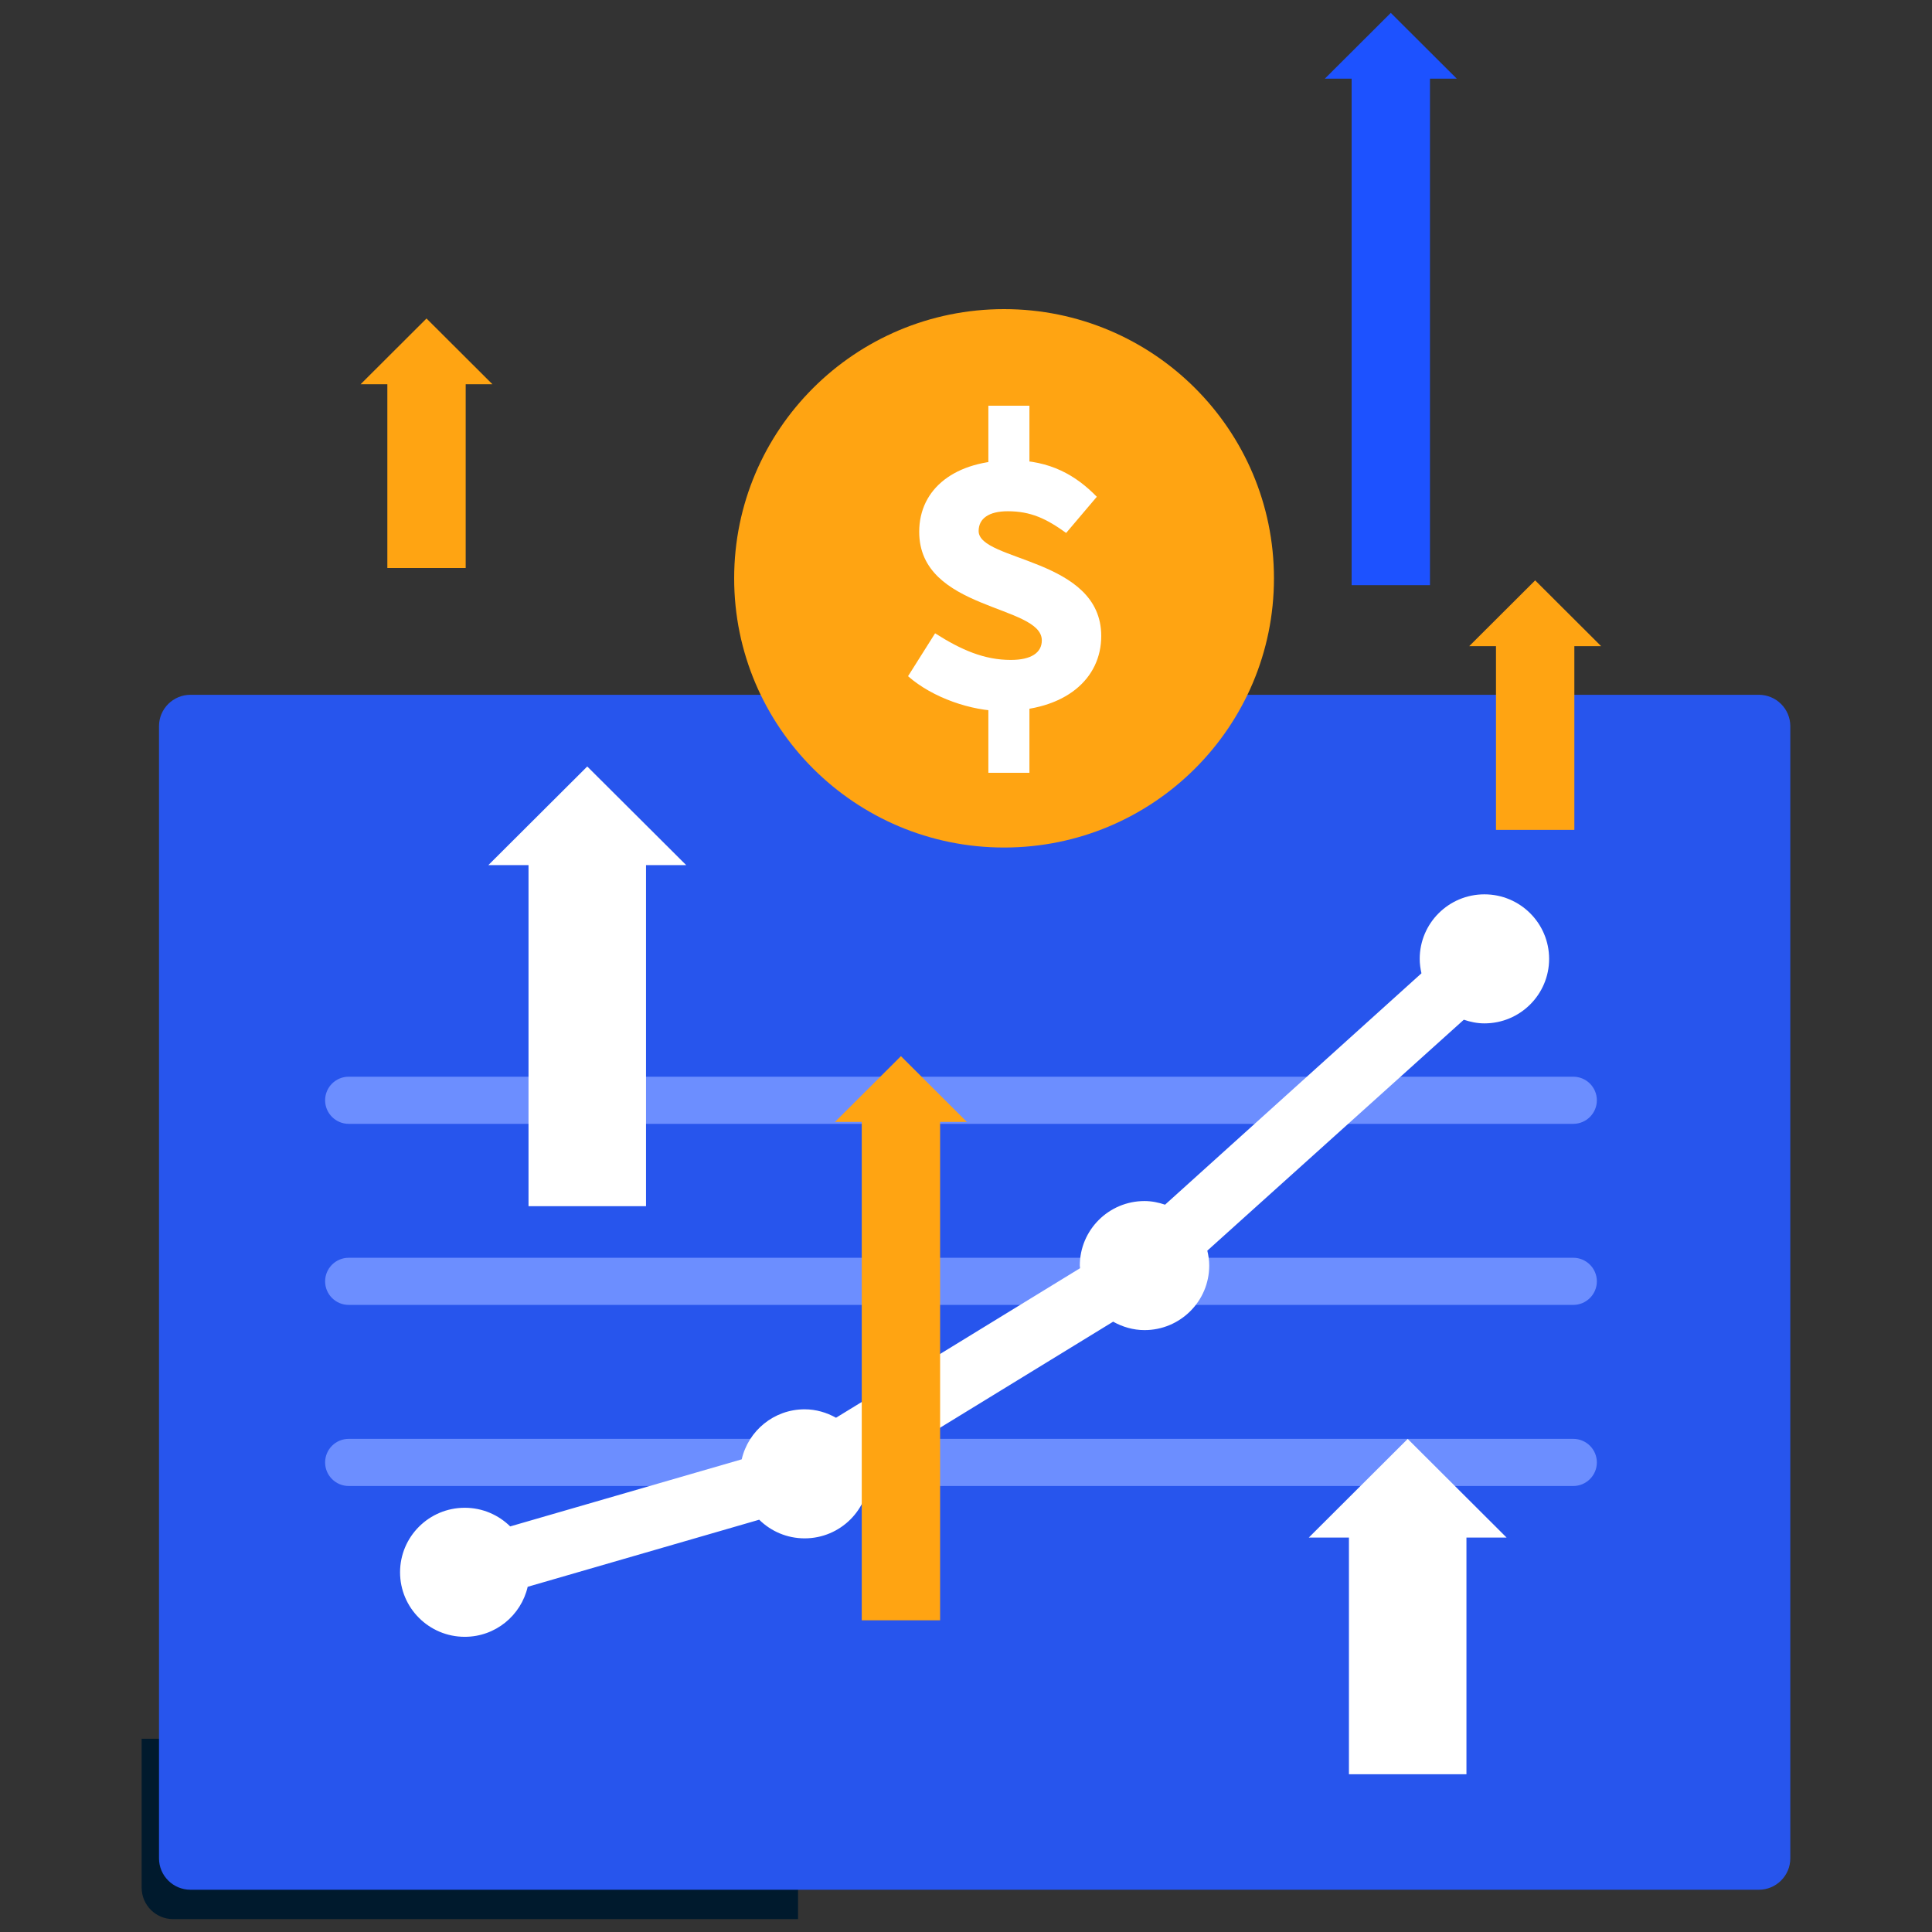<svg width="100" height="100" viewBox="0 0 100 100" fill="none" xmlns="http://www.w3.org/2000/svg">
<rect x="0" y="0" width="100" height="100" fill="#333333" stroke="none"/>
<path d="M39.676 89.998H7.332V97.706C7.332 98.605 8.062 99.333 8.963 99.333H41.306V91.624C41.306 90.726 40.577 89.998 39.676 89.998Z" fill="#001A2D"/>
<path d="M91.035 97.813H9.861C8.96 97.813 8.23 97.085 8.23 96.186V37.588C8.23 36.69 8.96 35.962 9.861 35.962H91.035C91.936 35.962 92.666 36.69 92.666 37.588V96.186C92.666 97.084 91.936 97.813 91.035 97.813Z" fill="#2755ED"/>
<path d="M81.43 58.17H18.051C17.375 58.17 16.828 57.623 16.828 56.95C16.828 56.276 17.375 55.73 18.051 55.73H81.43C82.106 55.73 82.653 56.276 82.653 56.95C82.653 57.623 82.105 58.17 81.43 58.17ZM82.653 66.322C82.653 65.649 82.106 65.102 81.43 65.102H18.051C17.375 65.102 16.828 65.649 16.828 66.322C16.828 66.996 17.375 67.542 18.051 67.542H81.43C82.105 67.542 82.653 66.996 82.653 66.322ZM82.653 75.695C82.653 75.021 82.106 74.475 81.43 74.475H18.051C17.375 74.475 16.828 75.021 16.828 75.695C16.828 76.368 17.375 76.915 18.051 76.915H81.43C82.105 76.915 82.653 76.368 82.653 75.695Z" fill="#6C8EFF"/>
<path d="M76.833 46.291C74.983 46.291 73.484 47.787 73.484 49.631C73.484 49.889 73.519 50.137 73.574 50.378L60.303 62.354C59.967 62.241 59.613 62.166 59.24 62.166C57.391 62.166 55.891 63.662 55.891 65.507C55.891 65.553 55.903 65.596 55.905 65.641L43.272 73.382C42.789 73.113 42.241 72.946 41.648 72.946C40.058 72.946 38.734 74.053 38.391 75.535L26.408 79.007C25.803 78.412 24.974 78.042 24.056 78.042C22.207 78.042 20.707 79.537 20.707 81.382C20.707 83.226 22.207 84.721 24.056 84.721C25.646 84.721 26.971 83.614 27.313 82.132L39.296 78.66C39.901 79.256 40.731 79.625 41.648 79.625C43.498 79.625 44.997 78.129 44.997 76.285C44.997 76.239 44.985 76.195 44.983 76.15L57.616 68.41C58.099 68.679 58.648 68.846 59.24 68.846C61.089 68.846 62.589 67.35 62.589 65.506C62.589 65.239 62.55 64.983 62.49 64.734L75.767 52.781C76.104 52.894 76.458 52.97 76.833 52.97C78.682 52.97 80.182 51.474 80.182 49.63C80.181 47.787 78.682 46.291 76.833 46.291Z" fill="white"/>
<path d="M44.604 83.867V58.07H43.219L46.632 54.666L50.045 58.07H48.66V83.867H44.604Z" fill="#FFA412"/>
<path d="M20.049 29.4V19.889H18.664L22.076 16.485L25.489 19.889H24.104V29.4H20.049Z" fill="#FFA412"/>
<path d="M77.432 42.955V33.444H76.047L79.46 30.04L82.873 33.444H81.488V42.955H77.432Z" fill="#FFA412"/>
<path d="M69.96 30.289V4.071H68.574L71.987 0.667L75.4 4.071H74.015V30.289H69.96Z" fill="#1D52FF"/>
<path d="M27.356 62.432V44.778H25.277L30.396 39.673L35.517 44.778H33.438V62.432H27.356Z" fill="white"/>
<path d="M69.821 91.834V79.584H67.742L72.862 74.478L77.981 79.584H75.903V91.834H69.821Z" fill="white"/>
<path d="M51.97 43.868C59.685 43.868 65.94 37.629 65.94 29.934C65.94 22.238 59.685 16 51.97 16C44.255 16 38 22.238 38 29.934C38 37.629 44.255 43.868 51.97 43.868Z" fill="#FFA412"/>
<path d="M48.398 32.778C49.766 33.649 50.952 34.158 52.321 34.158C53.375 34.158 53.924 33.784 53.924 33.146C53.924 31.287 47.578 31.62 47.578 27.526C47.578 25.275 49.457 23.825 52.367 23.825C54.36 23.825 55.694 24.608 56.771 25.713L55.184 27.585C54.159 26.848 53.357 26.462 52.16 26.462C51.187 26.462 50.654 26.836 50.654 27.485C50.654 29.064 57 28.871 57 32.918C57 35.117 55.173 36.801 51.851 36.801C50.299 36.801 48.283 36.129 47 35L48.398 32.784V32.778ZM51.158 21H53.283V24.848H51.158V21ZM53.283 35.468V40H51.158V35.468H53.283Z" fill="white"/>
</svg>
